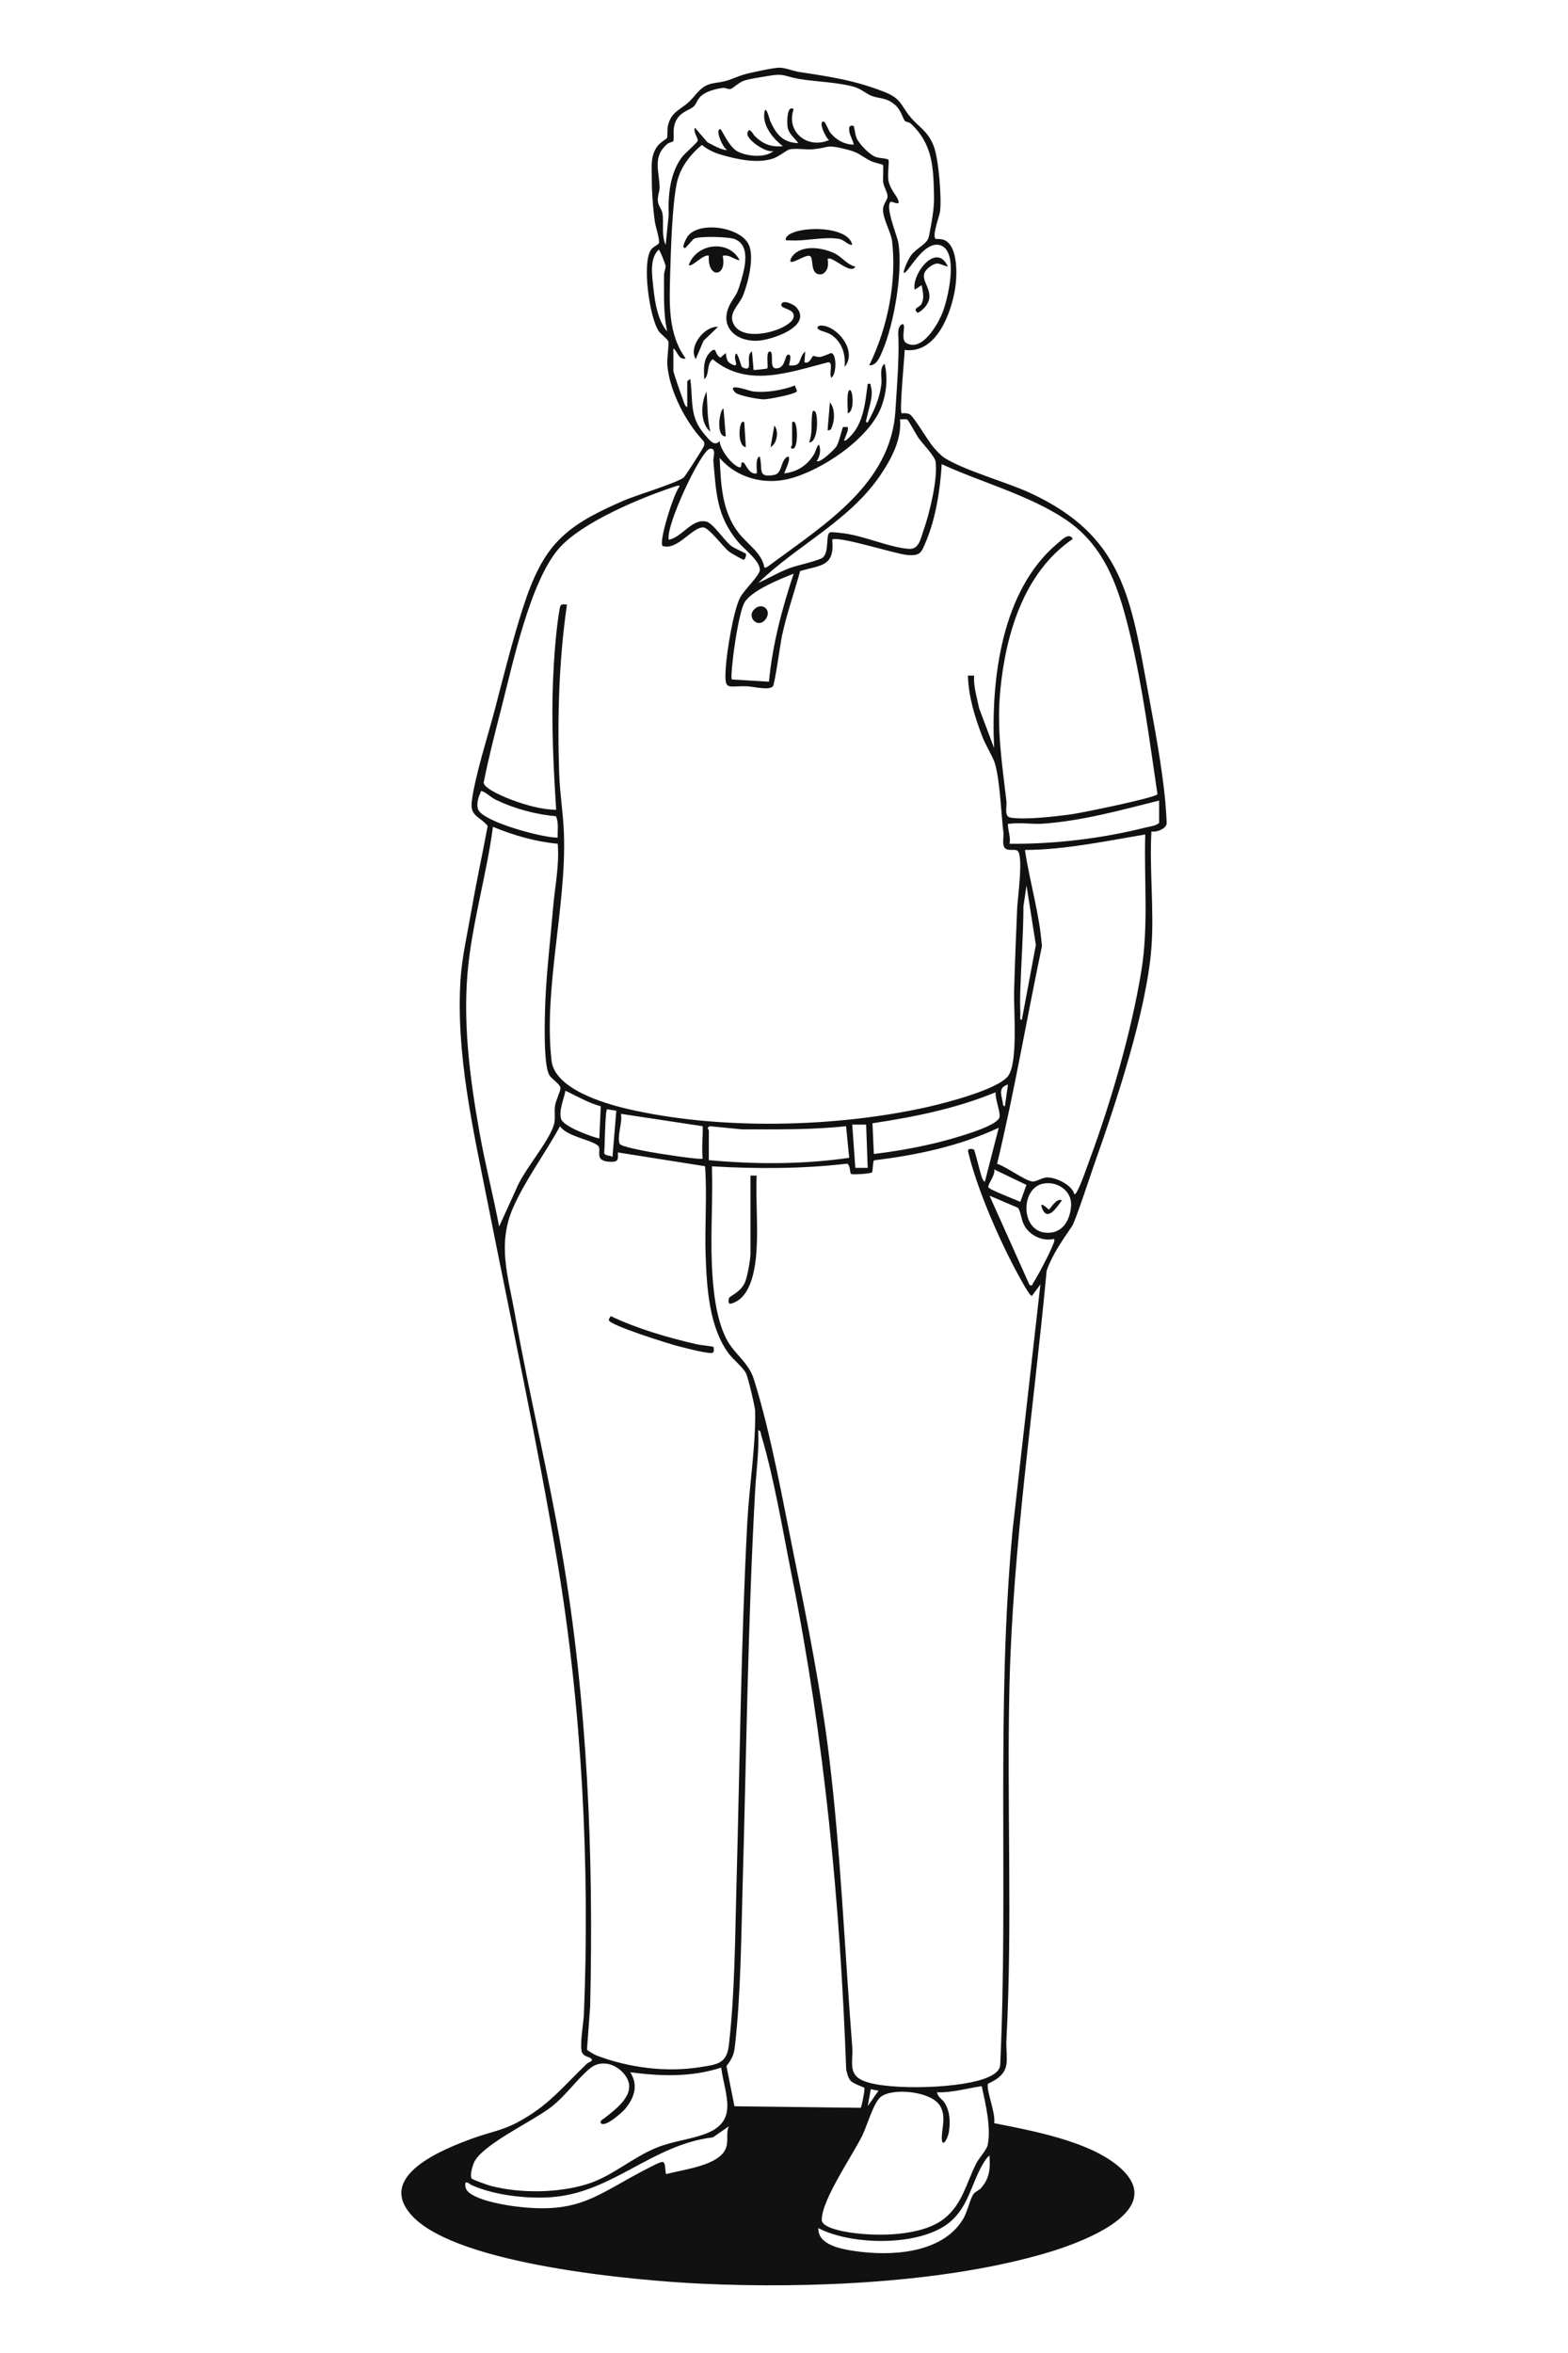 <?xml version="1.0" encoding="UTF-8"?>
<svg id="Ebene_1" xmlns="http://www.w3.org/2000/svg" version="1.1" viewBox="0 0 1024 1536">
  <!-- Generator: Adobe Illustrator 29.7.1, SVG Export Plug-In . SVG Version: 2.1.1 Build 8)  -->
  <path d="M610.957,155.888c.237.225,4.111-.192,6.438,1.121,8.374,4.722,7.678,23.242,6.37,31.343-2.632,16.299-12.35,42.862-32.958,40.069-.112,5.078-3.524,39.901-2.012,41.31.25.233,3.534-.537,5.618.934,2.832,2,11.74,17.431,15.564,21.703,1.798,2.008,4.483,5.011,6.678,6.416,13.155,8.415,40.591,15.809,56.413,23.155,60.187,27.943,65.378,68.262,76.548,128.942,4.19,22.763,9.243,49.386,11.384,72.229.185,1.976,1.071,14.11.856,14.87-.94,3.318-6.681,5.446-9.907,4.767-1.392,24.756,1.871,51.517-.018,76.042-3.197,41.534-23.389,101.937-37.501,141.809-2.453,6.931-12.058,36.51-14.415,39.982-6.274,9.242-12.556,17.924-16.482,28.846-8.399,90.203-22.155,180.22-24.286,270.882-1.815,77.235,2.037,154.675-2.008,231.715-.255,4.849.625,10.525.065,15.176-1.183,9.81-12.014,12.302-12.191,13.22-.929,4.812,5.319,19.365,4.124,25.532,24.584,4.941,60.107,11.345,80.028,27.236,36.297,28.956-22.279,50.437-44.574,57.113-67.057,20.078-156.529,23.722-226.353,20.476-43.394-2.017-158.629-12.289-188.781-43.873-25.303-26.505,20.451-44.19,39.499-51.14,9.806-3.578,18.878-5.062,28.269-10.004,20.806-10.948,29.968-23.348,46.005-38.646,1.283-1.224,4.861-1.645,2.418-3.529-1.243-.959-4.129-1.129-5.481-3.392-2.075-3.473.844-20.024,1.059-25.264,3.983-97.072-1.337-200.07-17.427-295.856-13.15-78.281-30.091-156.73-45.52-234.53-9.413-47.468-20.773-96.712-17.6-145.577.943-14.515,4.847-31.475,7.356-46.035,3.096-17.963,7.022-35.84,10.356-53.753-5.108-6.297-11.586-6.181-10.413-15.818,2.048-16.832,10.617-43.039,15.134-60.418,5.65-21.741,11.479-44.97,18.348-66.27,13.281-41.178,26.892-53.109,65.994-69.987,8.057-3.478,34.15-11.292,38.938-14.949.973-.743,12.923-19.415,13.224-20.602.297-1.173.386-2.188-.315-3.247-11.554-12.284-21.877-32.055-23.558-49.004-.446-4.494,1.112-13.452.648-15.88-.284-1.489-4.938-4.824-6.244-6.73-6.082-8.874-11.16-44.721-5.062-53.29,1.444-2.029,4.407-3.066,5.045-4.084.982-1.566-2.058-10.826-2.491-13.746-1.3-8.766-2.111-20.141-2.08-29.066.026-7.552-1.019-13.973,3.583-20.575,1.52-2.181,6.063-4.95,6.265-5.307.635-1.123.132-5.527.659-7.919,2.059-9.348,8.059-10.551,13.586-15.621,5.497-5.042,7.695-11.122,16.772-12.438,10.922-1.583,9.716-2.483,18.769-5.403,3.891-1.255,19.866-4.625,23.552-4.644,4.063-.021,8.995,2.181,13.085,2.808,20.685,3.167,35.899,5.33,55.517,12.97,11.256,4.384,10.72,8.717,16.961,16.278,5.634,6.825,11.285,8.951,15.299,18.949,3.291,8.2,5.373,34.22,4.185,42.99-.416,3.075-5.267,15.493-2.933,17.713ZM439.747,227.419v14.608c0,1.202,5.327,16.438,6.293,18.89.531,1.349,1.239,4.553,2.771,4.785v-16.623c0-.186,1.619-1.794,2.002-1.509,1.992,14.388-.868,24.482,9.567,36.278,2.757,3.117,6.149,8.139,9.568,4.019.292,5.481,7.747,15.436,12.618,17.112,2.738.943.338-4.207,2.99-3.001,1.486.676,3.494,8.058,8.569,7.038.662-.733-1.39-10.017,2.007-11.069,2.303,7.764-2.124,14.35,9.562,12.055,5.544-1.089,3.847-10.206,9.089-12.056,2.098,2.006-2.979,10.712-2.524,11.065,8.843-1.135,15.266-5.438,19.686-13.039.645-1.109,2.771-9.153,3.495-3.576.418,3.219-.323,5.881-2.031,8.556,2.082,1.656,11.668-7.628,12.946-9.706,1.622-2.637,3.69-12.026,4.199-12.441.116-.095,2.883-.105,2.991-.002,1.008.963-1.208,5.612-1.631,6.924-.363,1.124-1.473,2.551.63,1.64,11.316-8.881,12.363-23.474,14.106-36.78,2.652-.306,1.586.075,2.038,1.49,2.019,6.314-1.423,14.333-2.606,20.627-.196,1.041-1.328,3.3.548,3.064,4.401-8.025,7.729-15.575,8.954-24.797.571-4.299-1.541-10.858,2.125-13.475,2.195,9.095,1.241,18.943-1.983,27.721-7.743,21.085-39.3,42.05-60.438,47.337-16.509,4.13-34.211-.678-45.317-13.607.891,17.457,1.407,34.985,12.663,49.279,5.43,6.896,15.112,12.96,16.541,22.248.795.725,4.022-1.94,4.932-2.614,34.882-25.839,77.769-52.291,80.653-99.65.912-14.971,2.417-32.85,1.986-47.294-.096-3.223-.751-7.091,2.053-9.121,3.932-1.673-1.288,9.577,3.007,12.106,10.369,6.104,20.682-12.238,23.663-19.669,3.55-8.849,10.552-38.721-.501-43.79-8.808-4.039-17.602,9.883-21.917,15.32-6.12,7.711-.827-5.364,1.963-9.118,3.749-5.044,10.65-7.111,11.672-12.502,1.568-8.263,3.504-17.644,3.302-25.996-.454-18.712-.63-33.727-15.088-47.388-1.229-1.161-3.267-1.127-3.821-1.692-1.505-1.536-2.488-7.25-6.812-10.822-5.564-4.595-9.081-3.626-14.642-5.502-3.616-1.22-7.117-4.744-12.028-6.102-11.07-3.061-24.223-3.19-35.417-5.06-10.633-1.776-9.434-4.054-21.829-1.786-4.195.768-10.418,1.547-14.291,2.821-3.668,1.207-7.326,5.048-8.777,5.412-1.879.472-3.465-.807-4.806-.663-4.489.481-10.499,2.001-14.094,4.842-3.039,2.402-3.394,5.326-5.076,7.011-2.666,2.672-7.649,3.212-10.972,8.165-4.013,5.98-1.556,13.025-2.748,14.885-.257.401-2.767.806-3.815,1.702-9.739,8.332-5.294,17.546-5.005,28.173.079,2.895-1.433,5.644-1.142,9.063.285,3.342,2.549,5.204,3.012,8.124,1.009,6.367-.854,14.011,2.088,20.584l1.991-19.648c-.517-12.777.798-27.11,8.637-37.701,1.743-2.355,10.081-9.353,10.358-10.793.273-1.419-3.158-5.733-1.859-8.411l8.118,9.498c3.944,2.003,9.025,5.14,13.02,5.109-2.591-.662-8.468-13.813-4.527-13.585.907.052,5.441,11.231,10.866,14.296,6.05,3.419,18.528,4.719,23.879-.203-4.632,1.861-17.963-7.466-17.105-11.54,1.014-4.812,3.759.753,4.459,1.475,5.312,5.478,10.914,7.828,18.689,7.023-6.241-4.758-13.164-13.135-12.106-21.648.807-6.495,3.486,4.419,3.859,5.23,3.908,8.509,8.025,14.073,18.318,14.403-2.546-3.502-6.244-5.968-6.981-10.63-.387-2.448-.594-14.74,3.959-11.514-5.202,14.949,9.301,26.349,23.161,20.127-1.905-.791-7.497-12.288-3.522-12.057,1.023.059,3.178,5.739,4.092,6.968,3.595,4.835,9.44,8.111,15.541,8.118-.813-3.776-3.083-6.37-3.054-10.572.016-2.396,2.622-1.875,3.038-1.51.299.263,1.014,5.881,1.846,7.744,1.837,4.114,8.467,10.976,12.724,12.456,2.279.792,7.282.728,8.188,1.928.397.526-.74,9.699-.133,13.184,1.086,6.233,5.342,9.538,6.586,13.565,1.019,3.299-4.391.036-5.011.478-4.035,2.878,4.098,21.873,4.921,26.807,3.088,18.51-2.797,52.74-10.207,70.177-1.606,3.779-3.766,10.134-8.82,9.805,11.937-24.278,18.214-54.916,14.847-81.846-1.199-5.979-5.703-13.762-5.831-19.449-.094-4.191,2.912-6.305,2.962-8.993.046-2.419-2.444-6.232-2.833-9.174-.302-2.282.347-10.781-.188-11.4-.275-.318-6.016-1.521-8.009-2.563-8.544-4.471-6.965-5.491-18.079-8.107-11.482-2.703-9.082-.452-19.649.482-4.652.411-10.861-.767-15.07.036-1.846.352-7.009,4.583-10.318,5.797-10.602,3.889-24.603.67-35.324-2.493-4.178-1.232-8.435-3.427-11.792-6.179-8.013,6.707-14.445,15.098-16.51,25.619-2.917,14.868-3.708,42.446-4.168,58.291-.548,18.833-1.661,39.592,10.123,55.44-4.567,1.487-5.401-4.818-8.067-6.538ZM435.709,216.337c-2.637-12.117-2.002-24.449-2.052-36.81-.008-2.102,1.13-4.138,1.017-5.953-.07-1.127-3.829-10.616-4.494-10.61-6.123,5.79-4.333,16.788-3.517,24.654.95,9.153,2.829,21.695,9.046,28.719ZM592.62,273.975c-1.22-.686-3.37-.057-4.833-.22,1.127,13.039-5.604,25.706-12.677,36.18-20.395,30.197-54.287,45.768-79.972,70.602,7.061-3.144,13.59-7.113,20.899-9.81,4.429-1.635,19.185-4.856,21.372-6.829,4.345-3.917,1.558-15.197,4.678-16.356,1.343-.499,9.727.708,11.694,1.042,12.635,2.146,27.397,8.745,39.694,9.707,6.723.526,7.715-6.629,9.694-12.227,3.88-10.972,9.353-33.459,7.837-44.654-.482-3.556-8.346-11.626-10.961-15.228-1.479-2.037-6.803-11.858-7.426-12.208ZM522.557,372.723c-3.831,14.031-8.744,27.809-11.819,42.068-1.069,4.959-4.697,31.715-6.023,33.264-2.313,2.701-12.615.218-16.134.001-13.533-.835-15.712,4.211-14.58-12.59.698-10.359,4.86-36.331,9.226-45.172,2.479-5.019,12.951-14.579,13.005-18.283.086-5.9-10.417-13.693-14.158-18.189-14.252-17.13-14.355-32.124-16.231-53.366-.118-1.338,2.242-8.439-2.318-7.499-5.755,1.186-28.925,50.152-26.794,59.379,8.66-1.54,15.139-14.013,24.456-11.871,4.596,1.056,11.631,12.283,16.326,15.906,1.921,1.483,9.229,4.634,9.534,5.08.622.911-.451,3.921-1.47,3.962-.518.021-7.996-4.22-9.069-5.014-4.34-3.213-13.254-15.871-17.197-16.107-7.077-.423-17.129,15.427-26.617,12.082-2.671-2.67,7.329-34.397,11.075-38.796.22-.684-.829-.693-1.484-.483-22.339,7.17-62.505,23.664-77.578,41.278-18.704,21.857-30.026,75.628-37.468,104.568-4.095,15.925-8.195,31.878-11.393,48.024.577,4.239,14.756,9.836,18.913,11.377,8.886,3.293,18.918,6.121,28.453,6.302-1.768-27.86-3.201-56.187-2.06-84.165.57-13.963,1.922-33.477,4.341-47.083.6-3.377,1.44-2.943,4.761-2.736-5.223,36.066-6.338,73.825-5.074,110.348.45,12.991,2.645,26.231,3.104,39.207,1.685,47.6-13.405,100.99-8.101,148.137,2.064,18.349,33.88,27.828,49.16,31.418,60.075,14.112,136.52,12.312,196.586-1.187,11.535-2.592,45.538-11.283,52.382-20.136,6.634-8.581,3.625-43.4,3.963-55.474.506-18.035,1.231-36.338,2.014-54.401.258-5.956,4.3-34.438.105-37.297-2.087-1.422-7.65,1.187-8.924-3.162-.767-2.619.113-6.041-.21-8.856-1.47-12.792-2.167-32.415-5.268-44.094-1.301-4.9-6.215-12.452-8.307-17.883-4.961-12.878-9.19-26.321-9.575-40.287l4.018-.001c-.407,7.277,1.858,14.325,3.312,21.378l9.774,25.971c-2.144-44.663,4.806-102.955,41.289-133.491,2.917-2.442,7.708-7.585,10.064-3.01-31.888,21.691-43.742,61.952-47.306,98.737-2.467,25.47,1.125,47.539,4.011,72.535.406,3.512-1.679,9.795,2.525,10.571,9.26,1.71,30.147-.779,40.142-2.16,6.432-.888,54.243-10.661,55.954-13.045-5.062-34.231-9.53-69.002-17.527-102.679-7.153-30.12-15.784-59.003-42.901-76.969-23.839-15.795-54.528-23.912-80.478-35.844-.971,16.662-3.829,35.168-10.315,50.632-3.045,7.26-3.652,9.338-12.222,8.685-7.252-.553-45.987-12.991-48.978-9.962,1.881,17.523-7.665,16.609-20.916,20.388ZM518.301,374.513c-8.537,3.293-27.52,10.895-32.076,18.778-3.139,5.43-6.127,25.195-7.056,32.231-.346,2.619-2.155,17.475-1.206,18.02l24.213,1.468c2.28-24.152,8.515-47.615,16.126-70.498ZM363.07,532.805c-13.127-1.086-27.316-4.997-39.184-10.668-2.665-1.273-6.33-4.62-8.621-5.495-1.771-.677-1.222.4-1.619,1.182-1.464,2.884-2.688,7.734-1.28,10.806,3.666,8.001,42.357,18.392,51.854,18.149-.226-4.648.803-9.585-1.15-13.974ZM756.984,522.595c-24.862,6.208-50.323,13.312-76.046,15.102-6.632.461-14.949-.9-21.17.004-1.476.214-1.633-.591-1.494,1.512.243,3.669,1.824,7.565,1.016,11.595,29.293.271,60.233-3.418,88.642-10.571,3.024-.761,6.798-1.05,9.052-3.034v-14.608ZM364.22,550.8c-14.32-1.343-29.029-5.526-42.293-11.078-3.909,29.629-12.677,59.665-15.999,89.282-4.114,36.674.818,74.306,7.24,110.376,3.658,20.546,8.874,40.782,12.787,61.26l10.894-23.843c4.745-12.472,21.404-30.993,24.895-42.595,1.119-3.72.146-8.296.718-12.379.474-3.385,3.544-9.352,3.575-11.543.033-2.369-5.843-6.021-7.284-8.44-4.114-6.907-2.996-39.086-2.584-48.774.834-19.623,3.389-40.673,5.031-60.45,1.155-13.919,4.211-27.718,3.021-41.817ZM747.919,544.755c-26.015,4.281-52.075,9.956-78.555,10.083,3.057,21.057,9.577,41.745,11.059,62.947-9.933,47.27-17.975,94.986-29.263,141.941,5.951,1.784,17.741,10.768,22.981,11.541,2.457.362,6.476-2.682,9.832-2.676,5.727.011,16.04,4.884,17.634,10.895.637.449,1.469-1.188,1.773-1.737,2.842-5.124,6.127-15.031,8.302-20.911,13.865-37.475,27.386-83.993,33.744-123.404,4.716-29.23,1.633-59.117,2.493-88.681ZM667.342,665.645l9.141-48.85-6.119-38.786-1.994,13.606c-.064,18.454-1.486,36.947-2.072,55.35-.156,4.888-.147,10.286.048,15.17.049,1.224-.759,3.747.997,3.51ZM656.264,722.061l2.014-14.099c-6.149,1.833-4.621,5.868-3.532,11.114.226,1.089.054,3.246,1.517,2.985ZM392.335,722.154c-8.191-2.22-15.481-6.566-23.073-10.159-.952,5.512-4.476,12.878-2.821,18.43,1.501,5.036,19.661,11.539,24.959,12.793l.934-21.064ZM650.226,712.999c-25.694,10.624-53.017,16.117-80.452,20.255l.899,20.046c19.199-2.319,38.703-6.05,57.167-11.824,5.077-1.588,23.729-7.248,24.9-12.221.749-3.182-3.041-12.22-2.514-16.256ZM402.491,725.096l-6.003-.991c-1.399.978-1.421,24.524-1.929,28.564.752,2.137,3.808,1.233,5.425,2.626l2.507-30.199ZM458.896,735.172l-53.385-8.07c1.12,5.626-2.631,14.383-.882,19.517.653,1.918,16.62,4.74,19.827,5.351,4.177.797,33.06,5.414,34.426,4.339-.729-6.667.227-14.172.014-21.137ZM565.64,734.15h-9.074s2.014,28.219,2.014,28.219l8.067-.001-1.007-28.218ZM403.491,752.281c.408,5.379-.165,6.388-5.51,6.075-10.828-.634-4.367-7.936-7.577-10.605-4.603-3.827-20.162-5.875-24.678-12.57-9.441,17.37-22.645,35.023-30.573,53.015-10.63,24.124-3.264,45.046,1.179,70.061,9.19,51.739,21.72,102.957,30.587,154.769,16.762,97.945,20.829,197.702,18.486,296.916l-2.07,27.961c.193.689,5.269,3.526,6.358,3.937,20.876,7.871,45.171,11.125,67.399,7.576,11.175-1.784,17.458-2.088,18.893-14.345,3.962-33.83,4.069-71.661,5.01-105.805,2.166-78.587,2.917-157.112,7.05-235.738,1.198-22.795,5.603-50.298,5.115-72.447-.06-2.72-4.669-21.971-5.864-24.442-1.903-3.934-8.523-9.212-11.273-12.901-12.848-17.238-14.395-42.548-15.17-63.404-.73-19.635.996-39.411-.399-59.04l-56.965-9.011ZM462.911,737.681c.088,6.545-.064,13.112,0,19.645,30.495,2.81,61.38,2.845,91.661-1.525l-2.025-20.645c-22.586,2.444-45.295,2.068-68.025,2.063l-21.092-2.055c-2.389,1.46-.524,2.131-.519,2.517ZM652.24,736.175c-25.408,11.885-53.625,17.963-81.47,21.255-.884,1.557-.731,7.176-1.248,7.813-.824,1.014-13.098,1.705-13.86,1.049-.546-.469-.456-6.296-2.555-6.666-29.224,3.417-58.844,3.481-88.188,1.725.725,21.266-.938,42.764-.036,64.018.643,15.155,2.452,34.543,9.25,48.17,5.364,10.754,14.515,15.138,18.266,27.062,11.17,35.509,19.079,80.476,26.598,117.456,8.546,42.031,17.268,86.096,22.458,128.649,7.654,62.76,10.138,126.374,15.106,189.397.77,9.767-3.283,18.114,7.793,22.427,16.191,6.305,66.251,4.928,82.059-3.086,3.149-1.597,6.289-3.478,6.779-7.322,5.378-116.402-2.806-233.392,8.121-349.513l18.136-160.173-5.55,7.525c-1.519.041-7.563-11.281-8.735-13.409-12.127-22.021-27.241-56.575-32.959-80.884-.533-2.266,3.097-1.724,3.788-1.255.623.423,3.436,12.291,4.146,14.489.588,1.821,1.242,5.748,3.03,6.52l9.071-35.248ZM670.334,773.491l-21.104-10.122c1.167,3.332-4.128,9.363-3.796,11.624.209,1.425,18.041,8.235,20.898,9.533l4.002-11.035ZM681.177,772.671c-14.518,2.954-14.697,29.81.868,31.91,11.229,1.515,16.872-7.448,17.453-17.693.551-9.702-9.22-16.068-18.321-14.217ZM688.492,808.705c-7.175,1.858-15.527-1.872-19.335-8.354-2.355-4.009-2.086-8.056-4.252-11.866l-18.697-7.983,26.195,58.422c2.349.512,1.61-.319,2.241-1.294,3.329-5.146,10.963-19.57,13.056-25.194.468-1.257,1.076-2.294.792-3.731ZM564.512,1362.914c-.271-.426-7.093-2.527-8.982-4.624-1.643-1.824-2.333-4.822-2.899-7.175-4.023-109.43-14.214-215.783-35.648-322.985-5.734-28.677-11.5-63.457-19.789-91.022-.407-1.353-.081-3.131-2.046-3.483.702,13.32-1.284,26.554-2.014,39.803-4.699,85.233-5.67,170.517-8.109,255.835-.984,34.432-1.186,72.684-5.12,106.703-.675,5.833-2.135,8.234-5.476,12.783l5.215,26.191,82.385,1.005c.654-.111,2.951-12.296,2.484-13.031ZM392.42,1385.954c-1.098-1.387,1.505-2.627,2.284-3.243,7.348-5.812,21.32-15.713,14.282-26.928-4.96-7.904-15.77-12.061-23.643-5.607-8.373,6.864-15.506,17.473-25.242,25.121-12.146,9.54-45.976,24.878-50.767,36.863-.899,2.249-2.563,7.963-1.346,9.909.499.798,10.845,4.419,12.718,4.897,19.236,4.907,43.702,4.682,62.655-1.2,16.644-5.165,29.605-17.452,45.628-23.87,10.169-4.073,20.802-5.13,30.682-8.598,23.093-8.104,13.955-24.871,11.286-43.607-19.341,6.36-39.457,5.683-59.407,3.035,5.433,8.367,2.759,16.472-3.046,23.64-1.908,2.356-13.517,12.828-16.083,9.588ZM641.124,1361.804c-9.681,1.408-19.294,4.346-29.158,4.014.32,3.097,3.578,4.508,5.24,7.341,3.181,5.421,3.445,11.956,2.55,18.08-.818,5.593-5.048,11.848-4.689,3.421.285-6.683,2.785-13.555-1.242-20.134-5.715-9.337-30.718-11.907-38.648-5.715-4.663,3.641-9,19.05-12.04,25.231-6.363,12.938-26.649,42.191-26.469,55.113.072,5.186,14.378,7.579,18.527,8.198,17.729,2.648,46.552,2.531,61.273-8.955,12.111-9.451,14.523-23.343,21.155-36.261,1.724-3.358,6.694-8.81,7.359-11.78,2.477-11.059-1.45-27.535-3.86-38.553ZM573.689,1364.817l-5.012-1.011-2.025,11.073,7.037-10.062ZM476.002,1387.985l-10.38,7.236c-40.18,4.852-65.673,36.342-105.95,39.086-15.969,1.088-36.882-1.3-51.544-7.855-1.765-.789-4.983-4.313-4.162,1.115,1.195,7.909,24.925,11.746,31.713,12.628,43.951,5.71,53.878-7.841,88.94-25.544,2.254-1.138,5.357-2.847,7.749-3.349,2.869-.603,1.65,7.818,2.861,7.92,10.5-3.08,35.051-5.348,38.992-17.413,1.587-4.858-.25-9.233,1.781-13.823ZM534.425,1454.466c-.443,11.064,15.178,13.723,23.778,14.99,23.245,3.423,56.309,1.828,70.293-20.109,3.382-5.306,4.704-13.265,7.179-16.997,1.201-1.811,3.605-2.393,5.028-4.038,5.697-6.588,6.06-12.708,5.49-21.19-1.503.944-3.294,3.781-4.215,5.339-7.59,12.839-9.396,27.712-21.478,37.953-19.152,16.234-64.331,15.502-86.075,4.052Z" fill="#111"/>
  <path d="M490.102,767.4l4.024-.005c-.639,15.433.858,31.531.046,46.892-.62,11.733-2.881,32.918-16.697,36.699-2.302.63-1.783-2.873-1.255-3.793.809-1.41,7.603-3.721,10.357-10.28,1.576-3.753,3.525-14.742,3.525-18.638v-50.875Z" fill="#111"/>
  <path d="M465.918,879.25c.153.15,1.094,4.137-1.487,4.014-5.489-.262-15.935-3.088-21.67-4.535-5.235-1.321-45.27-13.715-45.232-17.119.002-.14,1.131-2.491,1.388-2.433,17.829,8.39,36.94,13.918,56.121,18.354,2.129.492,10.488,1.334,10.881,1.72Z" fill="#111"/>
  <path d="M520.002,200.529c11.019,12.457-16.192,21.529-25.324,21.896-15.027.605-25.632-10.149-17.505-24.562,2.714-4.813,3.807-4.933,5.799-11.326,2.757-8.851,8.436-26.428-3.515-30.574-4.065-1.41-22.93-1.986-26.168-.126-1.323.76-5.217,6.036-5.988,6.079-2.865.162,1.409-7.206,2.053-8,7.807-9.638,34.078-5.716,39.574,5.67,3.905,8.091-.318,24.994-3.668,33.269-2.685,6.631-9.946,11.375-6.101,18.822,6.756,13.088,38.389,3.016,39.193-4.96.559-5.551-8.798-4.829-8.101-7.995.787-3.578,8.221.075,9.752,1.807Z" fill="#111"/>
  <path d="M466.921,228.432c.257.17,1.224,4.136,3.578,5.006l3.479-2.995c.674,4.87.865,6.244,5.572,8.043,2.445.374.234-3.558.448-5.512.781-7.12,3.967,5.87,4.306,6.282.799.969,4.43,2.596,4.797-.229.351-2.704-1.067-8.044,1.997-9.586l1.021,12.085c1.373.022,8.692-.736,9.009-1.06.686-.702-1.152-11.009,1.564-11.012,3.144-.003-.663,10.94,3.94,11.011,6.861.105,5.5-8.865,8.145-8.996,2.967-.147.232,6.786.507,7.025,9.344.895,5.466-4.498,10.576-9.055l-.508,7.037c3.552,1.453,4.731-3.93,5.705-4.08.923-.142,2.626.824,4.404.613,2.411-.285,7.052-2.623,7.437-2.544,3.586.733,3.498,13.702.073,16.09-1.818-2.128,1.454-10.094-2.015-10.106-25.333,6.412-52.742,17.078-75.529-1.959-4.229,3.204-1.873,10.108-5.527,13.077-.277-7.329-.928-14.289,5.561-19.117.523.096,1.201-.189,1.46-.018Z" fill="#111"/>
  <path d="M558.583,174.037c-3.05,5.78-15.018-7.237-18.098-5.033.585,3.813.061,5.97-.606,7.059-.972,1.587-2.175,3.365-4.971,3.014-6.195-.778-3.196-11.172-6.155-12.037-2.297-.671-8.35,3.256-11.07,3.863-2.896.647-1.006-2.752.049-3.996,6.222-7.334,19.214-5.279,26.985-1.678,4.951,2.294,8.501,7.64,13.865,8.807Z" fill="#111"/>
  <path d="M483.052,169.986c-3.953-.679-6.648-3.986-11.077-3.002,3.016,14.007-10.078,15.218-9.069-.01-3.368-1.534-11.106,7.814-13.083,6.039,5.028-14.398,26.365-16.797,33.229-3.027Z" fill="#111"/>
  <path d="M556.571,159.911c-3.441-.153-5.143-3.388-8.613-3.967-10.102-1.685-22.315,1.716-32.193.951-1.095-.085-3.348.574-2.49-1.493,3.303-7.955,40.808-9.108,43.296,4.509Z" fill="#111"/>
  <path d="M619.011,174.015c-5.417-1.161-6.255-3.768-11.583.011-9.345,6.627.471,11.948-.525,20.553-.456,3.936-4.098,7.929-7.537,9.645-3.821-3.047.963-3.359,2.332-5.708,2.208-3.789.879-8.442.185-12.399l-4.53,3.015c-2.183-10.136,14.263-31.564,21.657-15.117Z" fill="#111"/>
  <path d="M520.304,255.583c-1.323,1.8-18.555,5.145-21.592,5.116-3.268-.03-16.678-2.418-18.66-4.59-6.205-6.801,9.27-.876,11.67-.591,8.69,1.031,19.446-.838,27.573-3.927-.203,1.087,1.517,3.3,1.009,3.992Z" fill="#111"/>
  <path d="M551.546,239.508c.842-8.225-1.655-16.279-8.739-20.987-2.493-1.657-5.957-2.151-7.71-3.175-2.689-1.571-.687-3.543,3.404-2.592,10.529,2.448,21.021,17.468,13.046,26.754Z" fill="#111"/>
  <path d="M468.948,213.32l-9.499,9.125-5.099,12.005c-4.955-8.142,5.585-21.675,14.598-21.13Z" fill="#111"/>
  <path d="M463.908,281.82c-6.902-5.811-6.232-18.643-2.503-26.188.754,8.787.311,17.563,2.503,26.188Z" fill="#111"/>
  <path d="M532.385,268.727c1.846,1.781,2.256,19.994-4.008,20.14,2.387-6.233,1.246-12.664,2.007-18.65.178-1.403.533-2.906,2.001-1.49Z" fill="#111"/>
  <path d="M473.984,284.837c-6.867.537-3.957-17.909-1.506-18.108l1.506,18.108Z" fill="#111"/>
  <path d="M540.463,280.808l1.505-18.109c3.32,3.669,3.2,11.254,1.498,15.581-.611,1.553-.835,2.918-3.003,2.527Z" fill="#111"/>
  <path d="M517.294,275.775c3.631-4.183,4.578,16.834.504,17.106-2.481.166-.504-2.371-.504-2.498v-14.608Z" fill="#111"/>
  <path d="M486.069,275.78l1.002,16.114c-6.273-.631-4.323-19.908-1.002-16.114Z" fill="#111"/>
  <path d="M553.56,269.731c.325-2.253-1.089-15.091,1.501-15.091,2.019,0,3.177,14.372-1.501,15.091Z" fill="#111"/>
  <path d="M503.205,291.894l2.502-14.099c3.122,3.718,1.766,11.817-2.502,14.099Z" fill="#111"/>
  <path d="M492.382,397.931c5.306-5.612,12.424.692,7.251,6.755-4.758,5.577-12.029-1.701-7.251-6.755Z" fill="#111"/>
  <path d="M693.537,783.529c-2.95,3.829-9.33,14.468-12.931,5.369-2.328-5.882,4.022.647,4.371.648.838.003,4.742-7.829,8.56-6.017Z" fill="#111"/>
</svg>